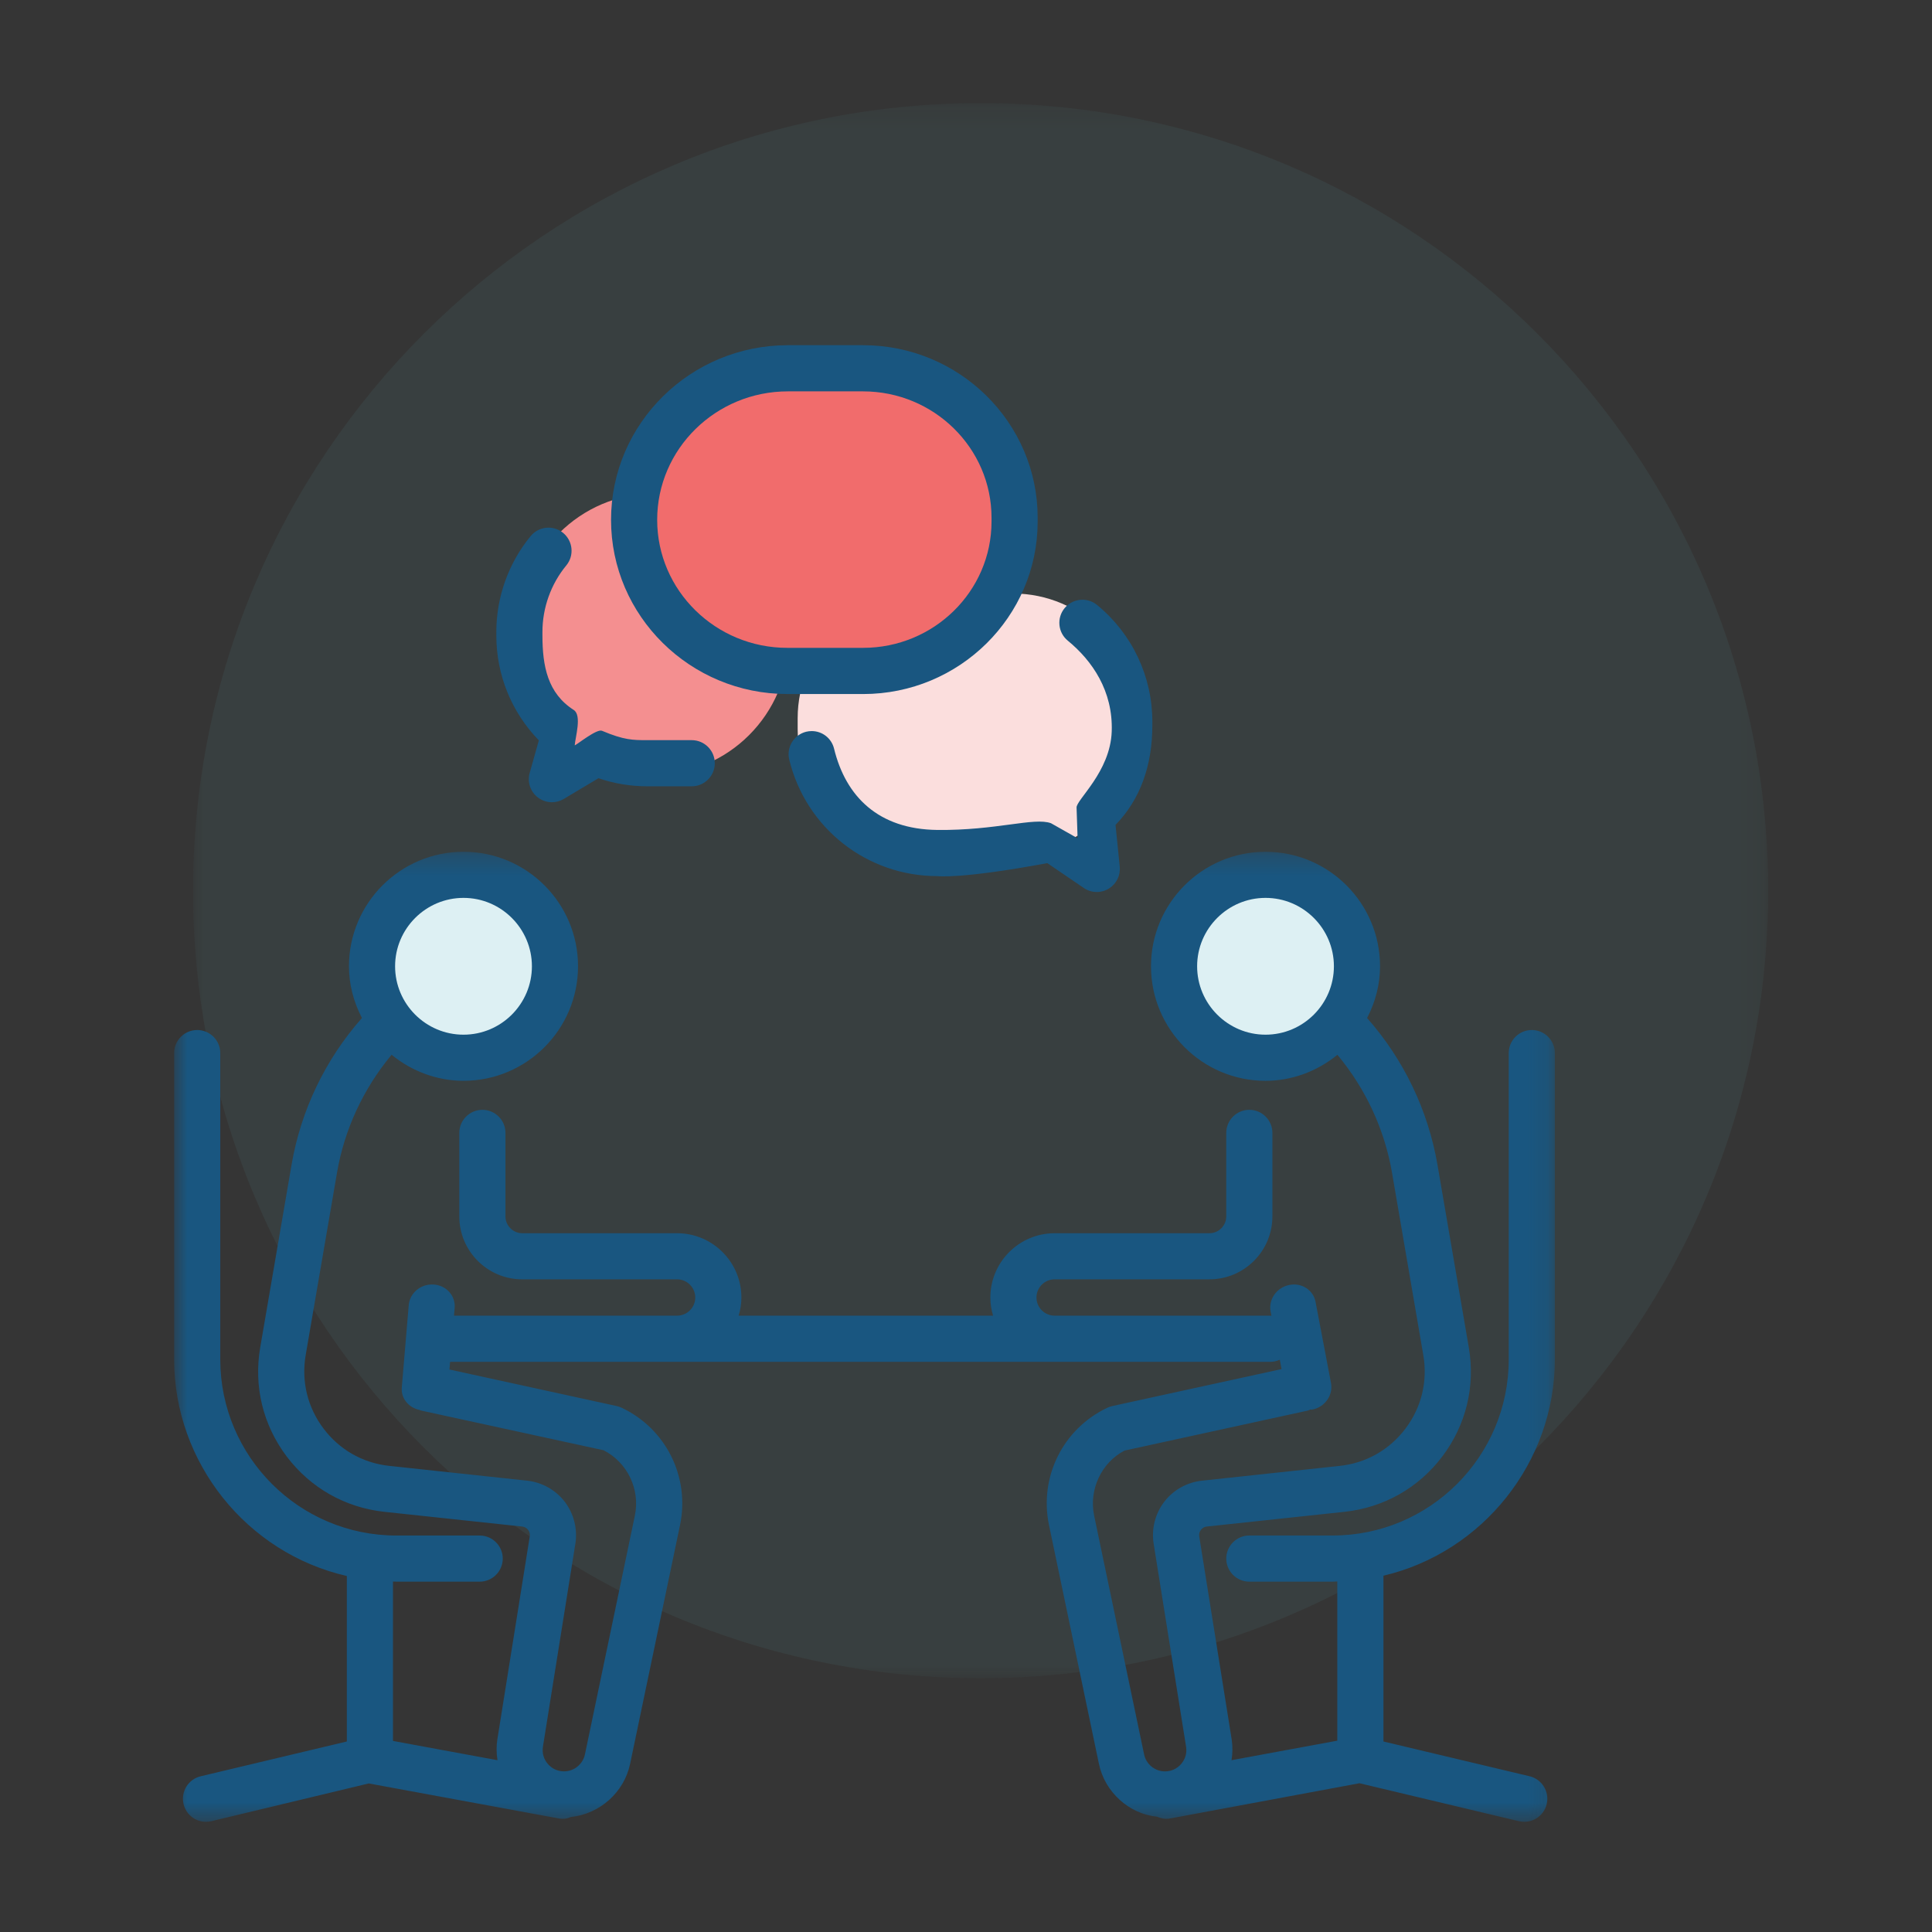 <svg xmlns="http://www.w3.org/2000/svg" xmlns:xlink="http://www.w3.org/1999/xlink" width="98" height="98"><rect width="100%" height="100%" fill="#333333" stroke="none"/><defs><path id="a" d="M0 .229h79.898v79.898H0z"/><path id="c" d="M.833.28H70.87v49.203H.833z"/></defs><g fill="none" fill-rule="evenodd"><path fill="#D8D8D8" fill-opacity=".01" d="M0 0h98v98H0z"/><g transform="translate(9.792 5)"><mask id="b" fill="#fff"><use xlink:href="#a"/></mask><path fill="#63D1D8" d="M39.95 80.127c22.062 0 39.948-17.886 39.948-39.949C79.898 18.117 62.012.23 39.95.23S0 18.117 0 40.179s17.886 39.948 39.95 39.948" mask="url(#b)" opacity=".25"/></g><path fill="#FBDEDD" d="M51.389 43.31H46.79c-3.481 0-6.329-2.847-6.329-6.327v-.548c0-3.48 2.848-6.329 6.33-6.329h4.598c3.48 0 6.328 2.848 6.328 6.33v.547c0 3.48-2.848 6.328-6.328 6.328"/><path fill="#F48F90" d="M33.183 39.29c-3.75 0-6.818-3.067-6.818-6.818v-.62c0-3.75 3.069-6.818 6.818-6.818 3.749 0 6.818 3.068 6.818 6.818v.62c0 3.751-3.069 6.818-6.818 6.818"/><g transform="translate(8 42.927)"><mask id="d" fill="#fff"><use xlink:href="#c"/></mask><path fill="#195680" d="M70.87 26.031V10.49c0-.645-.524-1.17-1.169-1.17-.646 0-1.171.525-1.171 1.17v15.54c0 4.925-4.006 8.931-8.931 8.931h-4.227c-.645 0-1.17.525-1.17 1.17 0 .647.525 1.171 1.17 1.171h4.227c.079 0 .157-.004.235-.01v8.076l-5.365.99c.057-.359.06-.711.008-1.051l-1.646-10.3c-.019-.118.011-.237.084-.333.073-.095.18-.155.3-.168l6.987-.747c1.989-.213 3.75-1.21 4.958-2.806 1.205-1.596 1.683-3.562 1.344-5.536l-1.588-9.257c-.476-2.767-1.709-5.342-3.57-7.448.435-.845.656-1.727.656-2.626 0-3.203-2.605-5.807-5.81-5.807-3.202 0-5.808 2.604-5.808 5.807 0 3.204 2.606 5.811 5.808 5.811 1.316 0 2.602-.467 3.648-1.32 1.439 1.73 2.393 3.792 2.769 5.979l1.588 9.257c.228 1.33-.094 2.653-.907 3.727-.812 1.075-1.996 1.749-3.339 1.89l-6.986.75c-.754.081-1.449.47-1.91 1.07-.458.602-.655 1.374-.537 2.125l1.645 10.298c.05.32-.037.628-.247.873-.209.244-.501.38-.823.38-.51 0-.958-.364-1.06-.867L47.499 33.95c-.274-1.331.379-2.694 1.542-3.297l9.316-2.033c.038-.01.067-.036.104-.048.04-.004.078.007.117-.001l.011-.003c.627-.134 1.041-.735.926-1.341l-.784-4.117c-.114-.607-.717-.99-1.344-.855l-.01.002c-.627.135-1.041.736-.926 1.342l.042.223c-.02-.002-.037-.012-.056-.012h-10.94c-.508 0-.922-.413-.922-.921s.414-.922.922-.922h7.85c1.762 0 3.195-1.431 3.195-3.193v-4.237c0-.644-.524-1.169-1.17-1.169-.645 0-1.17.525-1.17 1.17v4.236c0 .468-.383.854-.854.854h-7.851c-1.799 0-3.261 1.462-3.261 3.261 0 .307.045.616.137.92H29.467c.094-.304.14-.613.14-.92 0-1.799-1.464-3.261-3.262-3.261h-7.852c-.47 0-.854-.386-.854-.854v-4.237c0-.644-.524-1.169-1.169-1.169-.646 0-1.172.525-1.172 1.17v4.236c0 1.762 1.433 3.193 3.195 3.193h7.852c.508 0 .922.414.922.922s-.414.92-.922.92H15.028l.034-.393c.052-.616-.425-1.146-1.065-1.185h-.011c-.64-.04-1.2.427-1.253 1.043l-.352 4.175c-.048.562.354 1.033.908 1.145.02.005.037.022.058.026l9.27 2.017c1.21.619 1.862 1.98 1.587 3.31l-2.533 12.115c-.104.5-.55.863-1.061.863-.321 0-.613-.135-.824-.38-.209-.244-.296-.552-.246-.87l1.646-10.303c.118-.748-.08-1.52-.538-2.122-.462-.6-1.157-.989-1.91-1.07l-6.985-.75c-1.343-.141-2.528-.815-3.34-1.89-.812-1.074-1.135-2.398-.908-3.727l1.59-9.257c.375-2.188 1.33-4.252 2.768-5.98 1.045.854 2.334 1.321 3.648 1.321 3.203 0 5.809-2.607 5.809-5.811 0-3.203-2.606-5.807-5.809-5.807-3.204 0-5.81 2.604-5.81 5.807 0 .899.222 1.78.657 2.626-1.86 2.105-3.095 4.68-3.57 7.448L5.2 25.418c-.34 1.974.139 3.94 1.344 5.536 1.208 1.596 2.969 2.593 4.957 2.806l6.99.747c.118.013.224.073.297.168.074.096.104.213.084.33L17.227 45.31c-.052.338-.05.69.008 1.049l-5.302-.978v-8.086c.057.004.113.007.172.007h4.227c.645 0 1.17-.524 1.17-1.17 0-.646-.525-1.17-1.17-1.17h-4.227c-4.925 0-8.932-4.007-8.932-8.932V10.49c0-.645-.525-1.17-1.17-1.17-.645 0-1.17.525-1.17 1.17v15.54c0 5.227 3.674 9.823 8.76 10.985v8.394L2.18 47.174c-.303.072-.563.258-.727.524-.162.268-.214.58-.142.885.126.53.594.9 1.138.9.09 0 .182-.01.272-.031l7.984-1.915 9.626 1.773c.071.013.14.022.212.022.15 0 .302-.037.408-.093 1.477-.15 2.714-1.261 3.012-2.7l2.533-12.114c.504-2.44-.717-4.886-2.969-5.948-.08-.036-.162-.065-.251-.084l-8.478-1.852.033-.39h41.606c.172 0 .332-.04.48-.107l.09.475-8.58 1.874c-.088.019-.171.048-.25.084-2.254 1.063-3.474 3.51-2.968 5.95l2.532 12.109c.296 1.44 1.535 2.552 2.954 2.688.163.07.316.108.466.108.07 0 .14-.009.213-.022l9.584-1.783 8.088 1.925c.091.02.183.031.272.031.543 0 1.013-.37 1.137-.9.15-.628-.239-1.26-.867-1.41l-7.413-1.763V37c5.047-1.186 8.695-5.774 8.695-10.968" mask="url(#d)"/></g><path fill="#DDF0F3" d="M23.511 45.545c-1.912 0-3.47 1.558-3.47 3.469 0 1.912 1.558 3.47 3.47 3.47 1.912 0 3.47-1.558 3.47-3.47 0-1.91-1.558-3.469-3.47-3.469m40.682 0c-1.912 0-3.469 1.558-3.469 3.469 0 1.912 1.557 3.47 3.47 3.47 1.911 0 3.468-1.558 3.468-3.47 0-1.91-1.557-3.469-3.469-3.469"/><path fill="#195680" d="M39.938 35.204c-4.93 0-8.943-3.963-8.943-8.834 0-4.885 4.023-8.86 8.969-8.86h3.814c4.884 0 8.857 3.926 8.857 8.751v.194c0 4.824-3.971 8.75-8.855 8.75h-3.842z"/><path fill="#F16C6C" d="M39.963 19.852c-3.655 0-6.628 2.924-6.628 6.517 0 3.581 2.962 6.493 6.602 6.493h3.842c3.593 0 6.516-2.873 6.516-6.408v-.192c0-3.535-2.924-6.41-6.517-6.41h-3.815z"/><path fill="#195680" d="M55.633 45.247c-.212 0-.42-.057-.601-.166l-1.907-1.299c-4.445.825-5.576.658-5.576.658-3.576 0-6.665-2.428-7.515-5.907-.073-.304-.024-.618.137-.885.162-.267.42-.455.722-.531.093-.022.186-.033.28-.033.541 0 1.007.366 1.135.893.593 2.427 2.246 4.09 5.24 4.122 2.996.032 4.908-.655 5.764-.341l1.349.763-.052-1.551c-.039-.384 1.712-1.807 1.783-3.867.071-2.058-.99-3.59-2.229-4.606-.241-.198-.392-.478-.422-.79-.031-.311.062-.616.26-.858.222-.271.553-.428.905-.428.27 0 .534.094.742.266 1.784 1.461 2.805 3.622 2.805 5.926v.165c0 2.082-.628 3.786-1.868 5.066l.214 2.116c.043.442-.162.864-.538 1.104-.188.12-.405.183-.628.183m-27.637-4.554c-.256 0-.508-.086-.712-.242-.382-.294-.546-.781-.415-1.246l.464-1.651c-1.393-1.438-2.157-3.324-2.157-5.33v-.166c0-1.771.618-3.5 1.742-4.866.226-.272.555-.428.906-.428.269 0 .534.096.743.268.497.41.57 1.15.16 1.647-.782.948-1.212 2.149-1.212 3.38v.164c0 1.571.264 2.942 1.588 3.79.423.27.078 1.381.05 1.796.136-.053 1.118-.852 1.383-.74 1.121.473 1.564.475 2.3.475h2.252c.646 0 1.17.525 1.17 1.171 0 .643-.524 1.17-1.17 1.17h-2.252c-.85 0-1.682-.138-2.479-.41l-1.76 1.051c-.18.11-.39.167-.601.167"/></g></svg>